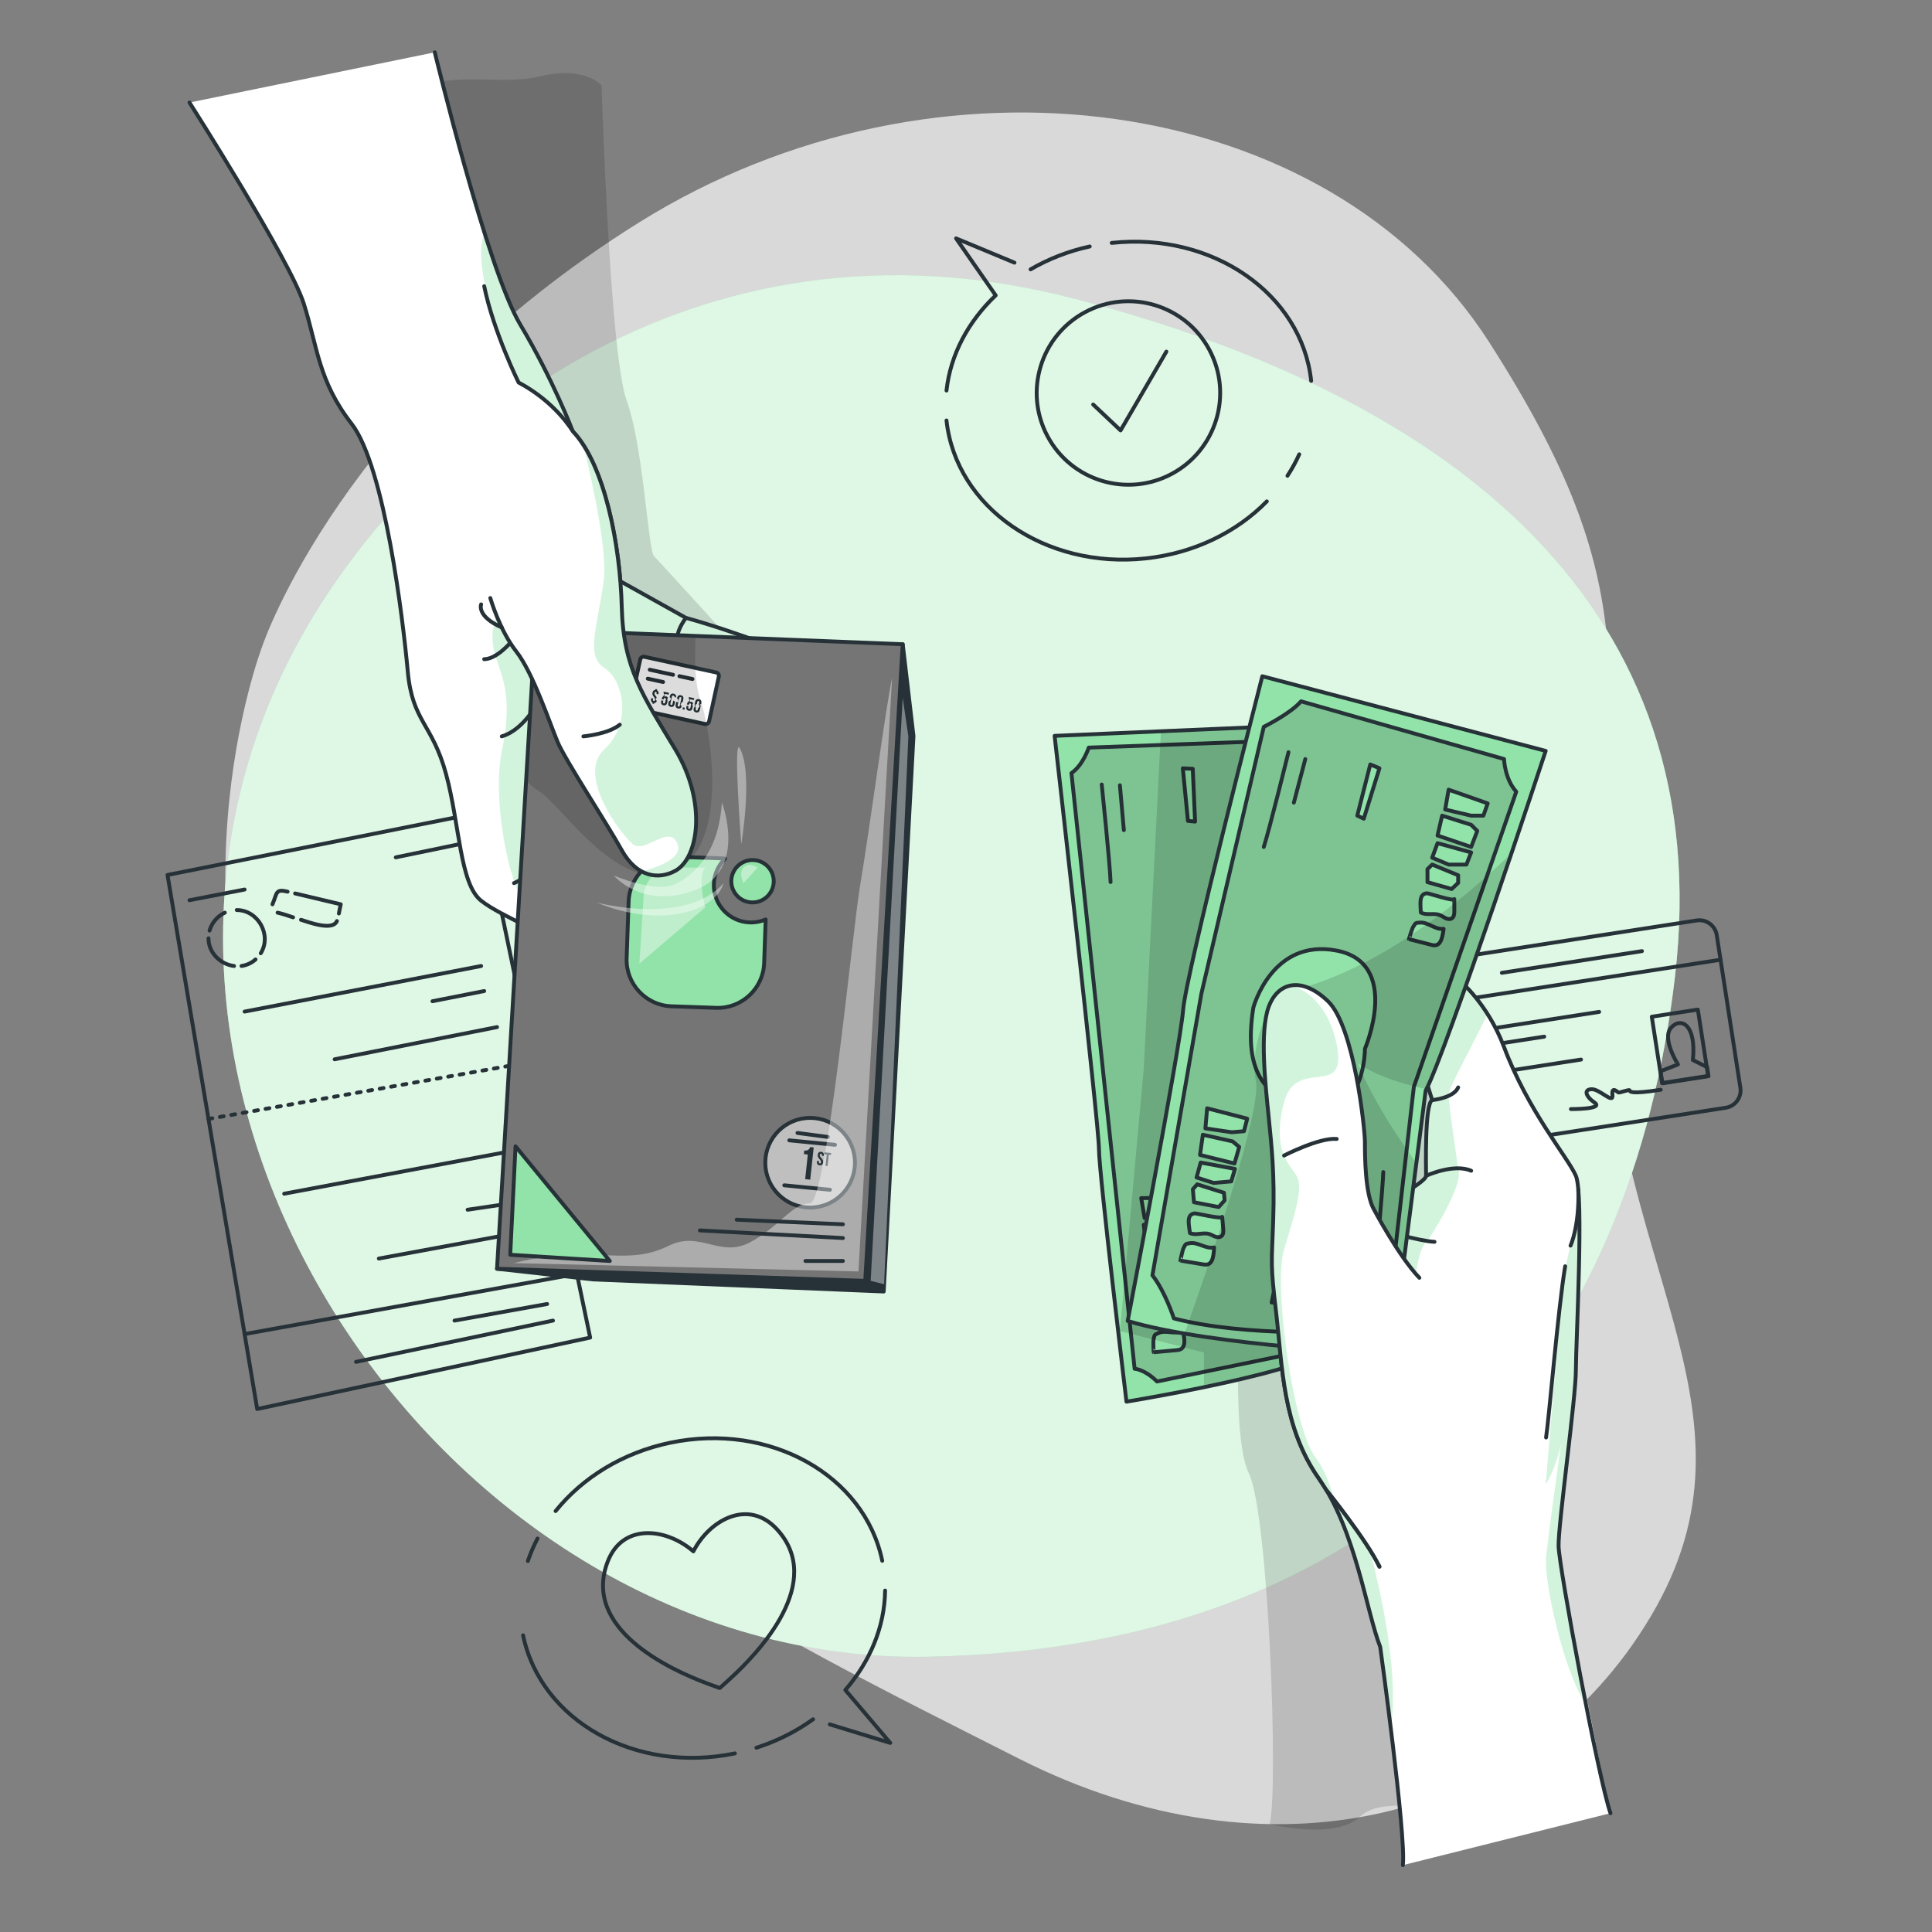 <?xml version="1.0" encoding="utf-8"?>
<!-- Generator: Adobe Illustrator 27.5.0, SVG Export Plug-In . SVG Version: 6.00 Build 0)  -->
<svg version="1.1" xmlns="http://www.w3.org/2000/svg" xmlns:xlink="http://www.w3.org/1999/xlink" x="0px" y="0px"
	 viewBox="0 0 500 500" style="enable-background:new 0 0 500 500;" xml:space="preserve">
<rect x="0" y="0" width="500" height="500" fill="#808080" stroke="none"/>
<g id="Background_Simple">
	<g>
		<path style="opacity:0.7;fill:#FFFFFF;" d="M67.931,167.086c0,0-27.877,71.988,11.297,144.503
			c39.174,72.516,119.879,110.802,184.469,143.548c64.59,32.746,131.661,16.799,163.534-36.838
			c31.873-53.637-11.845-91.928-11.897-168.418c-0.051-76.49,11.447-96.742-29.963-161.364
			c-41.41-64.623-143.059-78.925-219.9-30.996C88.631,105.45,67.931,167.086,67.931,167.086z"/>
	</g>
	<g>
		<path style="fill:#92E3A9;" d="M77.066,166.455c28.824-53.065,101.321-115.003,200.786-89.203
			c99.464,25.8,166.663,80.38,155.651,175.343c-11.011,94.963-68.874,173.858-193.518,176.168
			C115.34,431.074,13.868,282.803,77.066,166.455z"/>
		<path style="opacity:0.7;fill:#FFFFFF;" d="M77.066,166.455c28.824-53.065,101.321-115.003,200.786-89.203
			c99.464,25.8,166.663,80.38,155.651,175.343c-11.011,94.963-68.874,173.858-193.518,176.168
			C115.34,431.074,13.868,282.803,77.066,166.455z"/>
	</g>
</g>
<g id="Documents">
	<g>
		<path style="fill:none;stroke:#263238;stroke-linecap:round;stroke-linejoin:round;stroke-miterlimit:10;" d="M446.61,286.688
			l-64.858,10.042c-2.479,0.384-4.8-1.315-5.184-3.794l-6.116-39.501c-0.384-2.479,1.315-4.8,3.794-5.184l64.858-10.041
			c2.479-0.384,4.8,1.315,5.184,3.794l6.116,39.501C450.788,283.984,449.089,286.305,446.61,286.688z"/>
		
			<line style="fill:none;stroke:#263238;stroke-linecap:round;stroke-linejoin:round;stroke-miterlimit:10;" x1="371.44" y1="259.814" x2="445.276" y2="248.382"/>
		
			<rect x="428.836" y="262.159" transform="matrix(0.988 -0.153 0.153 0.988 -36.32 69.724)" style="fill:none;stroke:#263238;stroke-linecap:round;stroke-linejoin:round;stroke-miterlimit:10;" width="12.066" height="17.38"/>
		<path style="fill:none;stroke:#263238;stroke-linecap:round;stroke-linejoin:round;stroke-miterlimit:10;" d="M432.422,266.035
			c2.518-2.968,6.653-0.983,5.689,8.302l3.686,1.831l0.363,2.346l-11.924,1.846l-0.484-3.128l4.497-1.756
			C434.249,275.476,430.052,268.828,432.422,266.035z"/>
		<path style="fill:none;stroke:#263238;stroke-linecap:round;stroke-linejoin:round;stroke-miterlimit:10;" d="M406.549,287.029
			c0,0,8.617,0.067,6.149-1.653c-2.468-1.72-2.838-3.461-0.74-3.487c2.098-0.026,5.617,3.959,5.342,1.536
			c-0.275-2.422,1.238-0.855,1.528-0.7c0.29,0.155,2.783-0.831,2.904-0.55c0.122,0.281-0.05,1.109,8.062-0.147"/>
		
			<line style="fill:none;stroke:#263238;stroke-linecap:round;stroke-linejoin:round;stroke-miterlimit:10;" x1="377.701" y1="267.476" x2="413.864" y2="261.877"/>
		
			<line style="fill:none;stroke:#263238;stroke-linecap:round;stroke-linejoin:round;stroke-miterlimit:10;" x1="378.337" y1="271.581" x2="399.644" y2="268.282"/>
		
			<line style="fill:none;stroke:#263238;stroke-linecap:round;stroke-linejoin:round;stroke-miterlimit:10;" x1="379.457" y1="278.814" x2="409.169" y2="274.214"/>
		
			<line style="fill:none;stroke:#263238;stroke-linecap:round;stroke-linejoin:round;stroke-miterlimit:10;" x1="388.68" y1="251.765" x2="424.94" y2="246.151"/>
	</g>
	<g>
		<polygon style="fill:none;stroke:#263238;stroke-linecap:round;stroke-linejoin:round;stroke-miterlimit:10;" points="
			43.352,226.439 124.422,210.249 152.733,346.168 66.56,364.655 		"/>
		
			<line style="fill:none;stroke:#263238;stroke-linecap:round;stroke-linejoin:round;stroke-miterlimit:10;" x1="63.303" y1="345.257" x2="149.301" y2="329.692"/>
		
			<line style="fill:none;stroke:#263238;stroke-linecap:round;stroke-linejoin:round;stroke-miterlimit:10;" x1="139.109" y1="318.132" x2="98.042" y2="325.714"/>
		
			<line style="fill:none;stroke:#263238;stroke-linecap:round;stroke-linejoin:round;stroke-miterlimit:10;" x1="133.022" y1="311.308" x2="121.022" y2="313.077"/>
		
			<line style="fill:none;stroke:#263238;stroke-linecap:round;stroke-linejoin:round;stroke-miterlimit:10;" x1="134.85" y1="297.433" x2="73.549" y2="308.93"/>
		
			<line style="fill:none;stroke:#263238;stroke-linecap:round;stroke-linejoin:round;stroke-miterlimit:10;stroke-dasharray:1,2;" x1="53.955" y1="289.585" x2="137.86" y2="274.766"/>
		
			<line style="fill:none;stroke:#263238;stroke-linecap:round;stroke-linejoin:round;stroke-miterlimit:10;" x1="143.11" y1="341.769" x2="92.143" y2="352.451"/>
		
			<line style="fill:none;stroke:#263238;stroke-linecap:round;stroke-linejoin:round;stroke-miterlimit:10;" x1="141.593" y1="337.474" x2="117.626" y2="341.769"/>
		
			<line style="fill:none;stroke:#263238;stroke-linecap:round;stroke-linejoin:round;stroke-miterlimit:10;" x1="128.63" y1="265.813" x2="86.604" y2="274.143"/>
		
			<line style="fill:none;stroke:#263238;stroke-linecap:round;stroke-linejoin:round;stroke-miterlimit:10;" x1="125.31" y1="256.482" x2="111.923" y2="259.115"/>
		
			<line style="fill:none;stroke:#263238;stroke-linecap:round;stroke-linejoin:round;stroke-miterlimit:10;" x1="124.517" y1="250" x2="63.303" y2="261.798"/>
		
			<line style="fill:none;stroke:#263238;stroke-linecap:round;stroke-linejoin:round;stroke-miterlimit:10;" x1="118.956" y1="218.462" x2="102.429" y2="221.882"/>
		
			<line style="fill:none;stroke:#263238;stroke-linecap:round;stroke-linejoin:round;stroke-miterlimit:10;" x1="63.303" y1="230.209" x2="49.04" y2="232.978"/>
		<g>
			<path style="fill:none;stroke:#263238;stroke-linecap:round;stroke-linejoin:round;stroke-miterlimit:10;" d="M54.23,240.841
				c0.583-2.036,2.04-3.742,3.955-4.643"/>
			<path style="fill:none;stroke:#263238;stroke-linecap:round;stroke-linejoin:round;stroke-miterlimit:10;" d="M60.568,250
				c-3.594-0.465-6.613-3.454-6.613-7.165"/>
			<path style="fill:none;stroke:#263238;stroke-linecap:round;stroke-linejoin:round;stroke-miterlimit:10;" d="M66.133,248.304
				c-1.018,0.904-2.281,1.493-3.63,1.686"/>
			<path style="fill:none;stroke:#263238;stroke-linecap:round;stroke-linejoin:round;stroke-miterlimit:10;" d="M61.273,235.517
				c5.518,0.023,9.139,6.464,6.216,11.181"/>
		</g>
		<g>
			<path style="fill:none;stroke:#263238;stroke-linecap:round;stroke-linejoin:round;stroke-miterlimit:10;" d="M75.85,237.404
				c-1.328-0.427-2.651-0.908-4.015-1.206"/>
			<path style="fill:none;stroke:#263238;stroke-linecap:round;stroke-linejoin:round;stroke-miterlimit:10;" d="M87.194,238.365
				c-1.133,2.687-7.454,0.234-9.298-0.323"/>
			<path style="fill:none;stroke:#263238;stroke-linecap:round;stroke-linejoin:round;stroke-miterlimit:10;" d="M76.371,231.224
				c3.939,0.936,7.877,1.872,11.816,2.809c-0.186,0.787-0.336,1.583-0.486,2.378"/>
			<path style="fill:none;stroke:#263238;stroke-linecap:round;stroke-linejoin:round;stroke-miterlimit:10;" d="M70.517,234.033
				c1.26-3.045,0.767-4.018,3.908-3.271"/>
		</g>
	</g>
</g>
<g id="Bubble_2">
	<g>
		<path style="fill:none;stroke:#263238;stroke-linecap:round;stroke-linejoin:round;stroke-miterlimit:10;" d="M214.748,446.267
			l15.647,4.798l-11.628-13.695c6.402-7.367,10.184-16.378,10.3-25.735"/>
		<path style="fill:none;stroke:#263238;stroke-linecap:round;stroke-linejoin:round;stroke-miterlimit:10;" d="M195.76,452.311
			c5.415-1.737,10.347-4.263,14.673-7.366"/>
		<path style="fill:none;stroke:#263238;stroke-linecap:round;stroke-linejoin:round;stroke-miterlimit:10;" d="M135.37,423.215
			c4.607,22.205,29.15,35.888,54.818,30.563"/>
		<path style="fill:none;stroke:#263238;stroke-linecap:round;stroke-linejoin:round;stroke-miterlimit:10;" d="M139.109,398.173
			c-0.988,1.884-1.825,3.828-2.498,5.817"/>
		<path style="fill:none;stroke:#263238;stroke-linecap:round;stroke-linejoin:round;stroke-miterlimit:10;" d="M228.323,403.929
			c-4.607-22.205-29.15-35.888-54.818-30.563c-12.405,2.574-22.803,9.116-29.716,17.697"/>
		<path style="fill:none;stroke:#263238;stroke-linecap:round;stroke-linejoin:round;stroke-miterlimit:10;" d="M201.09,395.79
			c-7.389-8.053-17.461-2.469-21.647,5.701c-6.924-6.028-18.35-7.467-22.214,2.756c-6.516,17.235,15.785,27.738,26.097,31.546
			c1.17,0.44,2.137,0.802,2.939,1.078c0.641-0.555,1.406-1.25,2.327-2.094C196.749,427.409,213.547,409.367,201.09,395.79z"/>
	</g>
</g>
<g id="Bubble_1">
	<g>
		<path style="fill:none;stroke:#263238;stroke-linecap:round;stroke-linejoin:round;stroke-miterlimit:10;" d="M262.542,67.976
			l-15.112-6.282l10.254,14.752c-7.082,6.716-11.714,15.32-12.731,24.624"/>
		<path style="fill:none;stroke:#263238;stroke-linecap:round;stroke-linejoin:round;stroke-miterlimit:10;" d="M282.024,63.789
			c-5.557,1.207-10.71,3.247-15.314,5.919"/>
		<path style="fill:none;stroke:#263238;stroke-linecap:round;stroke-linejoin:round;stroke-miterlimit:10;" d="M339.331,98.567
			c-2.447-22.545-25.558-38.529-51.62-35.701"/>
		<path style="fill:none;stroke:#263238;stroke-linecap:round;stroke-linejoin:round;stroke-miterlimit:10;" d="M333.197,123.132
			c1.165-1.78,2.185-3.634,3.047-5.55"/>
		<path style="fill:none;stroke:#263238;stroke-linecap:round;stroke-linejoin:round;stroke-miterlimit:10;" d="M244.952,108.81
			c2.447,22.545,25.558,38.529,51.62,35.701c12.595-1.367,23.575-6.878,31.282-14.752"/>
		
			<ellipse transform="matrix(0.882 -0.472 0.472 0.882 -13.448 149.791)" style="fill:none;stroke:#263238;stroke-linecap:round;stroke-linejoin:round;stroke-miterlimit:10;" cx="291.926" cy="101.707" rx="23.732" ry="23.732"/>
		<polyline style="fill:none;stroke:#263238;stroke-linecap:round;stroke-linejoin:round;stroke-miterlimit:10;" points="
			282.912,104.69 290.006,111.391 301.854,91.005 		"/>
	</g>
</g>
<g id="Hand_2">
	<g>
		<path style="opacity:0.2;fill-opacity:0.7;" d="M321.593,327.714c0,0-3.56,43.078,1.582,53.522
			c5.143,10.445,7.732,81.853,5.422,90.834c0,0,16.584,4.182,23.146-1.757c6.562-5.939,16.651-0.226,33.267-6.039
			c16.615-5.813,4.627-134.079,4.627-134.079l0.514-46.665l-27.415-24.415L321.593,327.714z"/>
		<g>
			<defs>
				<path id="XMLID_455_" d="M343.69,348.43c-0.15,0.38-0.31,0.66-0.49,0.83c-3.54,3.35-18.65,7.07-31.63,9.75
					c-10.75,2.23-20.04,3.74-20.04,3.74s-7.12-59.17-7.12-65.39c0-6.23-11.48-106.92-11.48-106.92l27.52-1.19l36.57-1.58
					c0,0,0.22,2.69,0.59,7.39C339.95,225.04,348.28,336.62,343.69,348.43z"/>
			</defs>
			<use xlink:href="#XMLID_455_"  style="overflow:visible;fill:#92E3A9;"/>
			<clipPath id="XMLID_00000050647151802594650590000016333415338222871945_">
				<use xlink:href="#XMLID_455_"  style="overflow:visible;"/>
			</clipPath>
			<path style="opacity:0.2;clip-path:url(#XMLID_00000050647151802594650590000016333415338222871945_);fill-opacity:0.7;" d="
				M343.69,348.43l-32.12,6.61l-12.13,2.49c-3.29-3.23-5.8-3.29-5.8-3.29l-0.96-9.05l-1.57-14.81l-13.82-130.3
				c3.02-2.07,4.48-6.6,4.48-6.6l18.5-0.67l32.05-1.17l5.29,3.42C339.95,225.04,348.28,336.62,343.69,348.43z"/>
			
				<path style="clip-path:url(#XMLID_00000050647151802594650590000016333415338222871945_);fill:none;stroke:#263238;stroke-linecap:round;stroke-linejoin:round;stroke-miterlimit:10;" d="
				M343.69,348.43l-32.12,6.61l-12.13,2.49c-3.29-3.23-5.8-3.29-5.8-3.29l-0.96-9.05l-1.57-14.81l-13.82-130.3
				c3.02-2.07,4.48-6.6,4.48-6.6l18.5-0.67l32.05-1.17l5.29,3.42C339.95,225.04,348.28,336.62,343.69,348.43z"/>
			<g style="clip-path:url(#XMLID_00000050647151802594650590000016333415338222871945_);">
				<polygon style="fill:#92E3A9;stroke:#263238;stroke-linecap:round;stroke-linejoin:round;stroke-miterlimit:10;" points="
					295.344,310.068 306.062,310.051 306.072,313.405 303.089,314.461 296.221,315.213 				"/>
				<polygon style="fill:#92E3A9;stroke:#263238;stroke-linecap:round;stroke-linejoin:round;stroke-miterlimit:10;" points="
					296.003,316.969 303.881,316.698 305.901,317.662 305.795,322.106 296.6,322.213 				"/>
				<polygon style="fill:#92E3A9;stroke:#263238;stroke-linecap:round;stroke-linejoin:round;stroke-miterlimit:10;" points="
					297.26,324.078 306.265,323.434 306.158,326.804 301.812,328.342 297.209,328.082 				"/>
				<polygon style="fill:#92E3A9;stroke:#263238;stroke-linecap:round;stroke-linejoin:round;stroke-miterlimit:10;" points="
					297.803,329.761 305.067,330.127 305.727,331.992 304.67,334.044 298.172,334.456 297.05,331.286 				"/>
				<path style="fill:#92E3A9;stroke:#263238;stroke-linecap:round;stroke-linejoin:round;stroke-miterlimit:10;" d="
					M306.181,336.267c0.345,0.969,0.69,1.938,1.035,2.908c0.23,0.647,0.446,1.417,0.047,1.975c-0.328,0.459-0.962,0.586-1.524,0.536
					c-0.562-0.051-1.106-0.24-1.67-0.265c-1.686-0.075-3.244,1.316-4.905,1.016c-0.649-1.795-2.284-4.433-0.069-5.247
					C299.434,337.066,306.416,336.93,306.181,336.267z"/>
				<path style="fill:#92E3A9;stroke:#263238;stroke-linecap:round;stroke-linejoin:round;stroke-miterlimit:10;" d="
					M306.148,344.462c0.163,0.69,0.277,1.392,0.342,2.099c0.084,0.912,0.011,1.988-0.744,2.507
					c-0.399,0.274-0.905,0.326-1.386,0.369c-1.927,0.173-3.853,0.346-5.78,0.52c-0.052,0.005-0.133-2.972-0.054-3.276
					c0.34-1.297,0.099-1.191,1.33-1.717C301.807,344.13,304.147,345.452,306.148,344.462z"/>
			</g>
			
				<path style="clip-path:url(#XMLID_00000050647151802594650590000016333415338222871945_);fill:none;stroke:#263238;stroke-linecap:round;stroke-linejoin:round;stroke-miterlimit:10;" d="
				M285.13,203.027c0,0,2.183,21.076,2.282,25.245"/>
			
				<line style="clip-path:url(#XMLID_00000050647151802594650590000016333415338222871945_);fill:none;stroke:#263238;stroke-linecap:round;stroke-linejoin:round;stroke-miterlimit:10;" x1="289.828" y1="203.229" x2="290.852" y2="214.843"/>
			
				<polygon style="clip-path:url(#XMLID_00000050647151802594650590000016333415338222871945_);fill:#92E3A9;stroke:#263238;stroke-linecap:round;stroke-linejoin:round;stroke-miterlimit:10;" points="
				306.117,198.842 307.438,212.451 309.288,212.626 308.685,198.969 			"/>
			<path style="opacity:0.2;clip-path:url(#XMLID_00000050647151802594650590000016333415338222871945_);fill-opacity:0.7;" d="
				M343.69,348.43c-0.15,0.38-0.31,0.66-0.49,0.83c-3.54,3.35-18.65,7.07-31.63,9.75v-8.98l-18.89-4.84l-2.85-0.73l1.28-14.08
				l4.89-53.82l4.27-83.75l0.18-3.56l36.57-1.58c0,0,0.22,2.69,0.59,7.39C339.95,225.04,348.28,336.62,343.69,348.43z"/>
			
				<use xlink:href="#XMLID_455_"  style="overflow:visible;fill:none;stroke:#263238;stroke-linecap:round;stroke-linejoin:round;stroke-miterlimit:10;"/>
		</g>
		<g>
			<path style="fill:#FFFFFF;" d="M363.06,482.7c0.23-2.11-3.09-32.379-3.15-35.669c-0.16-9.02-2.71-20.811-2.71-20.811
				c-3.56-9.1-6.33-30.07-15.83-43.52c-9.49-13.45-9.49-29.27-11.07-42.72c-1.59-13.45-1.19-12.27-0.79-24.19
				c0.39-11.93-0.4-18.93-1.19-26.84c-0.79-7.92-2.37-21.85,0-28.34c2.37-6.48,8.57-7.98,15.36-1.5c6.79,6.49,9.56,33.15,9.56,36.44
				c0,3.29,0,13.57,2.38,17.53c0,0,13.45-6.88,13.45-8.78c0-1.9-0.4-18.69,1.58-19.59l-7.91-25.6l15.03-5.33c0,0,3.62,2.97,7.24,8.7
				c1.49,2.36,2.99,5.2,4.23,8.49c6.33,16.79,16.5,28.5,18.6,33.33c2.1,4.82,0,43.19,0,50.32c0,7.12-4.6,40.03-4.48,45.53
				c0.09,3.97,2.79,18.88,5.48,30.29c1.04,4.4,7.07,36.28,7.95,38.81L363.06,482.7z"/>
			<path style="opacity:0.4;fill:#92E3A9;" d="M374.9,283.07c-0.1,2.15,2.47,19.29,2.47,19.29
				c1.784,4.266-7.941,18.826-7.941,18.826c-2.099,1.187-3.013,8.506-3.013,8.506c-6.58-1.46-21.646-16.612-21.646-16.612
				s-1.81,6.21-3.79,21.58c-1.98,15.36,10.68,51.88,16.08,77.09s2.85,35.281,2.85,35.281c-0.16-9.02-2.71-20.811-2.71-20.811
				c-3.56-9.1-6.33-30.07-15.83-43.52c-9.49-13.45-9.49-29.27-11.07-42.72c-1.59-13.45-1.19-12.27-0.79-24.19
				c0.39-11.93-0.4-18.93-1.19-26.84c-0.79-7.92-2.37-21.85,0-28.34c2.37-6.48,8.57-7.98,15.36-1.5c6.79,6.49,9.56,33.15,9.56,36.44
				c0,3.29,0,13.57,2.38,17.53c0,0,13.45-6.88,13.45-8.78c0-1.9-0.4-18.69,1.58-19.59l-7.91-25.6l15.03-5.33c0,0,3.62,2.97,7.24,8.7
				C380.13,272.23,374.96,281.73,374.9,283.07z"/>
			<path style="opacity:0.4;fill:#92E3A9;" d="M400.12,402.85c0.66-5.99,2.63-20.26,3.88-29.16c-1.53,6.95-3.98,10.47-3.98,10.47
				s4.26-51.03,4.68-54.11c0.42-3.09,4.72-17.09,3.14-25.75c2.1,4.82,0,43.19,0,50.32c0,7.12-4.6,40.03-4.48,45.53
				c0.09,3.97,4.378,29.485,7.068,40.895C404.628,432.645,399.46,408.88,400.12,402.85z"/>
			<path style="fill:none;stroke:#263238;stroke-linecap:round;stroke-linejoin:round;stroke-miterlimit:10;" d="M416.791,469.253
				c-3.165-9.099-13.308-63.604-13.431-69.102c-0.124-5.497,4.475-38.414,4.475-45.535c0-7.121,2.1-45.494,0-50.319
				c-2.1-4.824-12.264-16.538-18.593-33.33c-4.238-11.242-11.473-17.19-11.473-17.19l-15.033,5.339l7.912,25.59
				c-1.978,0.903-1.582,17.69-1.582,19.591c0,1.901-13.451,8.78-13.451,8.78c-2.374-3.956-2.374-14.242-2.374-17.529
				s-2.769-29.944-9.56-36.433c-6.791-6.49-12.989-4.983-15.363,1.5c-2.374,6.483-0.791,20.419,0,28.331
				c0.791,7.912,1.582,14.914,1.187,26.842c-0.396,11.927-0.791,10.741,0.791,24.191c1.582,13.451,1.582,29.275,11.077,42.725
				c9.495,13.451,12.264,34.418,15.824,43.516c0,0,6.727,48.571,5.864,56.484"/>
			<path style="fill:none;stroke:#263238;stroke-linecap:round;stroke-linejoin:round;stroke-miterlimit:10;" d="M355.615,313.077
				c0,0,2.374,11.077,7.714,16.615"/>
			<path style="fill:none;stroke:#263238;stroke-linecap:round;stroke-linejoin:round;stroke-miterlimit:10;" d="M357.058,318.132
				c0,0,10.03,3.055,14.184,3.252"/>
			<path style="fill:none;stroke:#263238;stroke-linecap:round;stroke-linejoin:round;stroke-miterlimit:10;" d="M369.066,304.297
				c0,0,7.121-3.286,11.67-1.307"/>
			<path style="fill:none;stroke:#263238;stroke-linecap:round;stroke-linejoin:round;stroke-miterlimit:10;" d="M370.648,284.705
				c0,0,5.538-0.507,6.725-3.277"/>
			<path style="fill:none;stroke:#263238;stroke-linecap:round;stroke-linejoin:round;stroke-miterlimit:10;" d="M343.204,385.524
				c0,0,10.631,13.201,13.796,19.926"/>
			<path style="fill:none;stroke:#263238;stroke-linecap:round;stroke-linejoin:round;stroke-miterlimit:10;" d="M405.066,327.714
				c-1.78,10.484-4.154,39.165-4.945,44.308"/>
			<path style="fill:none;stroke:#263238;stroke-linecap:round;stroke-linejoin:round;stroke-miterlimit:10;" d="M408.471,307.93
				c0.296,9.498-2.021,14.443-2.021,14.443"/>
		</g>
		<g>
			<defs>
				<path id="XMLID_454_" d="M326.685,175.013l73.337,19.323c0,0-25.794,78.209-31.064,87.918l-8.738,68.172
					c0,0-46.836-2.056-68.376-8.567c0,0,13.614-71.012,14.346-80.466C306.923,251.938,326.685,175.013,326.685,175.013z"/>
			</defs>
			<use xlink:href="#XMLID_454_"  style="overflow:visible;fill:#92E3A9;"/>
			<clipPath id="XMLID_00000031919917263553112650000005638591916979860886_">
				<use xlink:href="#XMLID_454_"  style="overflow:visible;"/>
			</clipPath>
			<path style="opacity:0.2;clip-path:url(#XMLID_00000031919917263553112650000005638591916979860886_);fill-opacity:0.7;" d="
				M310.912,257.19l16.156-69.089c0,0,6.954-3.454,9.642-6.596l52.532,14.934c0,0,0.161,5.151,3.165,8.455l-26.505,76.386
				l-6.429,56.308c0,0-8.554,0.687-9.371,7.017c0,0-27.717,1.496-46.311-3.406c0,0-2.191-6.833-5.539-11.151L310.912,257.19z"/>
			
				<path style="clip-path:url(#XMLID_00000031919917263553112650000005638591916979860886_);fill:none;stroke:#263238;stroke-linecap:round;stroke-linejoin:round;stroke-miterlimit:10;" d="
				M310.912,257.19l16.156-69.089c0,0,6.954-3.454,9.642-6.596l52.532,14.934c0,0,0.161,5.151,3.165,8.455l-26.505,76.386
				l-6.429,56.308c0,0-8.554,0.687-9.371,7.017c0,0-27.717,1.496-46.311-3.406c0,0-2.191-6.833-5.539-11.151L310.912,257.19z"/>
			
				<path style="clip-path:url(#XMLID_00000031919917263553112650000005638591916979860886_);fill:#92E3A9;stroke:#263238;stroke-linecap:round;stroke-linejoin:round;stroke-miterlimit:10;" d="
				M324.363,260.776c0,0,4.767-18.013,21.57-14.763c16.804,3.25,7.309,25.404,7.309,25.404s0.103,17.899-13.533,15.429
				C327.895,284.705,321.593,278.223,324.363,260.776z"/>
			
				<path style="clip-path:url(#XMLID_00000031919917263553112650000005638591916979860886_);fill:none;stroke:#263238;stroke-linecap:round;stroke-linejoin:round;stroke-miterlimit:10;" d="
				M333.461,194.67c0,0-5.079,20.572-6.396,24.527"/>
			
				<line style="clip-path:url(#XMLID_00000031919917263553112650000005638591916979860886_);fill:none;stroke:#263238;stroke-linecap:round;stroke-linejoin:round;stroke-miterlimit:10;" x1="337.813" y1="196.451" x2="334.846" y2="207.725"/>
			<g style="clip-path:url(#XMLID_00000031919917263553112650000005638591916979860886_);">
				<polygon style="fill:#92E3A9;stroke:#263238;stroke-linecap:round;stroke-linejoin:round;stroke-miterlimit:10;" points="
					374.901,204.363 385.01,207.923 383.901,211.088 380.736,211.088 374.011,209.505 				"/>
				<polygon style="fill:#92E3A9;stroke:#263238;stroke-linecap:round;stroke-linejoin:round;stroke-miterlimit:10;" points="
					373.22,211.088 380.736,213.462 382.319,215.044 380.736,219.198 372.033,216.231 				"/>
				<polygon style="fill:#92E3A9;stroke:#263238;stroke-linecap:round;stroke-linejoin:round;stroke-miterlimit:10;" points="
					372.033,218.209 380.736,220.607 379.51,223.747 374.901,223.747 370.648,221.967 				"/>
				<polygon style="fill:#92E3A9;stroke:#263238;stroke-linecap:round;stroke-linejoin:round;stroke-miterlimit:10;" points="
					370.648,223.747 377.374,226.516 377.374,228.495 375.692,230.077 369.429,228.297 369.429,224.934 				"/>
				<path style="fill:#92E3A9;stroke:#263238;stroke-linecap:round;stroke-linejoin:round;stroke-miterlimit:10;" d="
					M376.375,232.677c0.002,1.029,0.004,2.058,0.006,3.086c0.001,0.687-0.052,1.484-0.615,1.878
					c-0.462,0.323-1.103,0.232-1.616-0.003c-0.513-0.235-0.963-0.595-1.486-0.807c-1.564-0.633-3.497,0.158-4.963-0.679
					c-0.013-1.909-0.674-4.941,1.686-4.969C369.748,231.178,376.375,233.38,376.375,232.677z"/>
				<path style="fill:#92E3A9;stroke:#263238;stroke-linecap:round;stroke-linejoin:round;stroke-miterlimit:10;" d="
					M373.609,240.39c-0.077,0.705-0.204,1.405-0.378,2.092c-0.225,0.888-0.653,1.878-1.538,2.115
					c-0.467,0.125-0.961,0.005-1.43-0.115c-1.874-0.479-3.748-0.959-5.622-1.439c-0.05-0.013,0.866-2.846,1.043-3.106
					c0.754-1.109,0.491-1.09,1.826-1.175C369.628,238.629,371.393,240.656,373.609,240.39z"/>
			</g>
			
				<polygon style="clip-path:url(#XMLID_00000031919917263553112650000005638591916979860886_);fill:#92E3A9;stroke:#263238;stroke-linecap:round;stroke-linejoin:round;stroke-miterlimit:10;" points="
				354.626,197.835 351.264,211.088 352.945,211.879 357,198.824 			"/>
			<g style="clip-path:url(#XMLID_00000031919917263553112650000005638591916979860886_);">
				<polygon style="fill:#92E3A9;stroke:#263238;stroke-linecap:round;stroke-linejoin:round;stroke-miterlimit:10;" points="
					312.401,286.825 322.778,289.507 321.944,292.755 318.791,293.026 311.955,292.025 				"/>
				<polygon style="fill:#92E3A9;stroke:#263238;stroke-linecap:round;stroke-linejoin:round;stroke-miterlimit:10;" points="
					311.302,293.67 318.994,295.391 320.706,296.832 319.485,301.107 310.56,298.895 				"/>
				<polygon style="fill:#92E3A9;stroke:#263238;stroke-linecap:round;stroke-linejoin:round;stroke-miterlimit:10;" points="
					310.729,300.866 319.606,302.51 318.653,305.744 314.061,306.139 309.671,304.729 				"/>
				<polygon style="fill:#92E3A9;stroke:#263238;stroke-linecap:round;stroke-linejoin:round;stroke-miterlimit:10;" points="
					309.824,306.503 316.761,308.686 316.93,310.657 315.391,312.377 308.998,311.14 308.71,307.79 				"/>
				<path style="fill:#92E3A9;stroke:#263238;stroke-linecap:round;stroke-linejoin:round;stroke-miterlimit:10;" d="
					M316.294,314.909c0.09,1.025,0.18,2.05,0.27,3.075c0.06,0.684,0.075,1.483-0.452,1.923c-0.433,0.362-1.079,0.325-1.61,0.135
					c-0.531-0.19-1.01-0.511-1.549-0.677c-1.613-0.497-3.471,0.457-5.002-0.252c-0.176-1.901-1.094-4.865,1.254-5.095
					C309.562,313.983,316.354,315.61,316.294,314.909z"/>
				<path style="fill:#92E3A9;stroke:#263238;stroke-linecap:round;stroke-linejoin:round;stroke-miterlimit:10;" d="
					M314.198,322.831c-0.017,0.709-0.083,1.417-0.197,2.117c-0.148,0.904-0.49,1.927-1.351,2.239
					c-0.455,0.165-0.957,0.088-1.435,0.008c-1.908-0.317-3.816-0.635-5.725-0.952c-0.051-0.008,0.619-2.909,0.773-3.184
					c0.656-1.17,0.396-1.128,1.719-1.327C310.081,321.417,312.012,323.286,314.198,322.831z"/>
			</g>
			
				<path style="clip-path:url(#XMLID_00000031919917263553112650000005638591916979860886_);fill:none;stroke:#263238;stroke-linecap:round;stroke-linejoin:round;stroke-miterlimit:10;" d="
				M355.615,332.539c0,0,2.374-26.579,2.374-29.213"/>
			
				<path style="clip-path:url(#XMLID_00000031919917263553112650000005638591916979860886_);fill:none;stroke:#263238;stroke-linecap:round;stroke-linejoin:round;stroke-miterlimit:10;" d="
				M350.868,331.352c0,0,0.989-13.806,1.187-16.2"/>
			
				<polygon style="clip-path:url(#XMLID_00000031919917263553112650000005638591916979860886_);fill:#92E3A9;stroke:#263238;stroke-linecap:round;stroke-linejoin:round;stroke-miterlimit:10;" points="
				332.317,321.385 329.11,337.088 332.317,337.088 334.648,321.385 			"/>
			<path style="opacity:0.2;clip-path:url(#XMLID_00000031919917263553112650000005638591916979860886_);fill-opacity:0.7;" d="
				M369.17,281.86c-6.94-1.45-13.13-3.58-17.71-6.65c0,0,3.32,9.54,15.09,25.8l-6.33,49.42c0,0-30.57-1.34-53.67-5.29
				c7.1-20,19.98-57.9,18.47-65.41c-2.07-10.31,5.24-22.48,5.24-22.48c23.11-4.16,45.52-21.63,60.9-36.4
				C383.33,244.03,372.64,275.02,369.17,281.86z"/>
			
				<use xlink:href="#XMLID_454_"  style="overflow:visible;fill:none;stroke:#263238;stroke-linecap:round;stroke-linejoin:round;stroke-miterlimit:10;"/>
		</g>
		<g>
			<g>
				<path style="fill:#FFFFFF;" d="M367.33,330.69L357,405.45c-2.3-4.89-8.57-13.23-11.81-17.4c-1.2-1.56-1.99-2.53-1.99-2.53
					l-1.83-2.82c-9.49-13.45-9.49-29.27-11.07-42.72c-1.59-13.45-1.19-12.27-0.79-24.19c0.39-11.93-0.4-18.93-1.19-26.84
					c-0.79-7.92-2.37-21.85,0-28.34c1.16-3.18,3.25-5.16,5.87-5.58c2.72-0.45,6.03,0.78,9.49,4.08c6.79,6.49,9.56,33.15,9.56,36.44
					c0,3.29,0,13.57,2.38,17.53C355.62,313.08,361.99,325.15,367.33,330.69z"/>
			</g>
			<path style="opacity:0.4;fill:#92E3A9;" d="M340.58,377.37c2.16,2.76,3.63,6.74,4.61,10.68c-1.2-1.56-1.99-2.53-1.99-2.53
				l-1.83-2.82c-9.49-13.45-9.49-29.27-11.07-42.72c-1.59-13.45-1.19-12.27-0.79-24.19c0.39-11.93-0.4-18.93-1.19-26.84
				c-0.79-7.92-2.37-21.85,0-28.34c1.16-3.18,3.25-5.16,5.87-5.58c5.04,1.42,9.98,6.51,11.74,15.22
				c2.96,14.62-10.53,2.81-13.66,15.2c-3.12,12.38,1.42,15.73,3.29,18.85c1.86,3.12-0.52,9.99-3.29,19.24
				C329.51,332.8,334.65,369.78,340.58,377.37z"/>
			<g>
				<path style="fill:none;stroke:#263238;stroke-linecap:round;stroke-linejoin:round;stroke-miterlimit:10;" d="M367.33,330.692
					c-5.341-5.538-11.714-17.615-11.714-17.615c-2.374-3.956-2.374-14.242-2.374-17.529s-2.769-29.944-9.56-36.433
					c-6.791-6.49-12.989-4.983-15.363,1.5c-2.374,6.483-0.791,20.419,0,28.331c0.791,7.912,1.582,14.914,1.187,26.842
					c-0.396,11.927-0.791,10.741,0.791,24.191c1.582,13.451,1.582,29.275,11.077,42.725l1.83,2.821c0,0,10.631,13.201,13.796,19.926
					"/>
			</g>
			<path style="fill:none;stroke:#263238;stroke-linecap:round;stroke-linejoin:round;stroke-miterlimit:10;" d="M332.317,299.052
				c0,0,9.076-4.689,13.615-4.293"/>
		</g>
	</g>
</g>
<g id="Hand_1">
	<g>
		<path style="opacity:0.2;fill-opacity:0.7;" d="M193.813,170.809c0,0-22.945-25.26-24.528-26.842
			c-1.582-1.582-2.769-28.483-7.121-40.352c-4.352-11.868-6.477-81.495-6.477-81.495s-4.143-5.143-15.844-2.374
			c-11.701,2.769-23.174-2.374-36.228,5.143c-13.055,7.517,12.264,115.121,12.264,115.121l25.687,81.871L193.813,170.809z"/>
		<g>
			<path style="fill:#FFFFFF;" d="M209.57,170.99c0,0-10.28,65.67-20.97,74.37c-6.19,5.05-15.84,7.3-24.4,6.99
				c-6.2-0.22-11.84-1.78-15.16-4.61c-7.91-6.73-18.99-10.29-24.52-14.64c-5.54-4.35-5.54-19.78-9.1-32.84
				c-3.56-13.05-8.71-13.45-9.89-26.5c-1.19-13.06-5.94-53.01-14.54-64.09s-8.8-19.78-12.36-31.06
				c-3.56-11.28-29.59-52.07-29.59-52.07l63.48-13c0,0,6.24,25.83,12.92,46.9c3.17,10,6.44,18.94,9.18,23.52
				c8.52,14.24,13.63,27.69,13.63,27.69c7.18,7.52,11.11,24.18,12.3,38.77v0.01l16.98,9.48
				C190.58,163.47,209.57,170.99,209.57,170.99z"/>
			<path style="opacity:0.4;fill:#92E3A9;" d="M209.57,170.99c0,0-10.28,65.67-20.97,74.37c-6.19,5.05-15.84,7.3-24.4,6.99
				c-20.3-5.02-25.76-16.32-28.51-19.06c-3.66-3.65-8.47-25.89-5.83-38.83c2.63-12.94,0.738-17.731-1.44-24.05
				c-4.827-14.001,9.904-21.538,11.424-26.839c1.52-5.29,0.975-34.942-5.635-44.582c-3.52-5.13-12.593-31.571-8.769-38.549
				c3.17,10,6.44,18.94,9.18,23.52c8.52,14.24,13.63,27.69,13.63,27.69c7.18,7.52,11.11,24.18,12.3,38.77v0.01l16.98,9.48
				C190.58,163.47,209.57,170.99,209.57,170.99z"/>
			<path style="fill:none;stroke:#263238;stroke-linecap:round;stroke-linejoin:round;stroke-miterlimit:10;" d="M132.048,166.383
				c0,0-3.575,4.211-6.74,4.211"/>
			<path style="fill:none;stroke:#263238;stroke-linecap:round;stroke-linejoin:round;stroke-miterlimit:10;" d="M139.844,180.608
				c0,0-3.855,8.183-9.987,9.964"/>
			<path style="fill:none;stroke:#263238;stroke-linecap:round;stroke-linejoin:round;stroke-miterlimit:10;" d="M133.022,228.549
				c0,0,8.703-3.758,10.088-10.088"/>
			<path style="fill:none;stroke:#263238;stroke-linecap:round;stroke-linejoin:round;stroke-miterlimit:10;" d="M177.527,159.912
				c0,0-2.176,2.769-2.176,4.945"/>
			<path style="fill:none;stroke:#263238;stroke-linecap:round;stroke-linejoin:round;stroke-miterlimit:10;" d="M112.52,13.54
				c0,0,13.58,56.17,22.1,70.42c8.52,14.24,13.63,27.69,13.63,27.69c7.18,7.52,11.11,24.19,12.3,38.78v-0.01v0.01l16.98,9.48
				c13.05,3.56,32.04,11.08,32.04,11.08s-10.28,65.67-20.97,74.37c-10.68,8.71-31.64,9.1-39.56,2.38
				c-7.91-6.73-18.99-10.29-24.52-14.64c-5.54-4.35-5.54-19.78-9.1-32.84c-3.56-13.05-8.71-13.45-9.89-26.5
				c-1.19-13.06-5.94-53.01-14.54-64.09s-8.8-19.78-12.36-31.06c-3.56-11.28-29.59-52.07-29.59-52.07"/>
		</g>
		<g>
			<polygon style="fill:#263238;stroke:#263238;stroke-linecap:round;stroke-linejoin:round;stroke-miterlimit:10;" points="
				233.624,166.735 128.63,328.35 153.414,331.112 228.703,334.239 236.407,190.492 			"/>
			<g>
				<defs>
					<polygon id="XMLID_456_" points="233.62,166.73 223.92,331.48 128.63,328.35 136.15,202.11 138.49,162.91 180.01,164.58 					
						"/>
				</defs>
				<use xlink:href="#XMLID_456_"  style="overflow:visible;fill:#757575;"/>
				<clipPath id="XMLID_00000183221711317776906780000005078220034775305631_">
					<use xlink:href="#XMLID_456_"  style="overflow:visible;"/>
				</clipPath>
				<g style="clip-path:url(#XMLID_00000183221711317776906780000005078220034775305631_);">
					<circle style="fill:#BFBFBF;stroke:#263238;stroke-miterlimit:10;" cx="209.659" cy="300.912" r="11.604"/>
					
						<line style="fill:none;stroke:#263238;stroke-linecap:round;stroke-linejoin:round;stroke-miterlimit:10;" x1="206.391" y1="293.209" x2="214.251" y2="294.242"/>
					
						<line style="fill:none;stroke:#263238;stroke-linecap:round;stroke-linejoin:round;stroke-miterlimit:10;" x1="204.278" y1="295.12" x2="216.094" y2="296.275"/>
					
						<line style="fill:none;stroke:#263238;stroke-linecap:round;stroke-linejoin:round;stroke-miterlimit:10;" x1="202.968" y1="306.756" x2="214.785" y2="307.91"/>
					<g>
						<path style="fill:#263238;" d="M208.145,297.753c1.014,0.108,1.292-0.357,1.555-0.896l0.882,0.095l-0.895,8.348l-1.311-0.141
							l0.683-6.368l-1.014-0.108L208.145,297.753z"/>
						<path style="fill:#263238;" d="M212.51,298.096c0.52,0.056,0.755,0.396,0.696,0.942l-0.011,0.106l-0.506-0.055l0.015-0.141
							c0.026-0.244-0.062-0.347-0.232-0.364c-0.17-0.019-0.277,0.063-0.304,0.307c-0.026,0.248,0.061,0.444,0.378,0.789
							c0.406,0.442,0.517,0.74,0.475,1.13c-0.058,0.546-0.365,0.828-0.89,0.772c-0.526-0.057-0.765-0.397-0.707-0.943l0.022-0.208
							l0.506,0.054l-0.026,0.243c-0.026,0.243,0.072,0.344,0.242,0.361c0.17,0.018,0.287-0.059,0.314-0.302
							c0.026-0.248-0.061-0.444-0.379-0.789c-0.406-0.442-0.517-0.74-0.475-1.13C211.688,298.322,211.989,298.04,212.51,298.096z"/>
						<path style="fill:#263238;" d="M213.45,298.236l1.656,0.177l-0.052,0.487l-0.56-0.06l-0.313,2.922l-0.536-0.058l0.313-2.922
							l-0.561-0.06L213.45,298.236z"/>
					</g>
				</g>
				<g style="clip-path:url(#XMLID_00000183221711317776906780000005078220034775305631_);">
					<path style="fill:#FFFFFF;stroke:#263238;stroke-linecap:round;stroke-linejoin:round;stroke-miterlimit:10;" d="
						M182.447,187.369l-18.6-4.057c-0.48-0.105-0.785-0.579-0.68-1.059l2.529-11.595c0.105-0.48,0.579-0.785,1.059-0.68l18.6,4.057
						c0.48,0.105,0.785,0.579,0.68,1.059l-2.529,11.596C183.401,187.169,182.927,187.474,182.447,187.369z"/>
					<g>
						<path style="fill:#263238;" d="M169.968,181.421c-0.01-0.019-0.031-0.039-0.065-0.07c-0.045-0.04-0.015-0.121-0.05-0.17
							c-0.014-0.019-0.036-0.03-0.055-0.045c-0.053-0.039-0.083-0.101-0.111-0.16c-0.008-0.018-0.017-0.037-0.014-0.056
							c0.006-0.037,0.047-0.054,0.078-0.075c0.045-0.029,0.078-0.077,0.089-0.13c0.004-0.019,0.006-0.041,0.021-0.053
							c0.016-0.013,0.042-0.01,0.057-0.025c0.01-0.01,0.012-0.027,0.014-0.041c0.017-0.19-0.12-0.33-0.237-0.474
							c-0.292-0.358-0.351-0.546-0.299-0.785c0.052-0.239,0.167-0.308,0.334-0.272c0.167,0.036,0.243,0.148,0.19,0.386l-0.03,0.138
							l0.496,0.108l0.023-0.105c0.099-0.453-0.029-0.781-0.385-0.939l0.054-0.248l-0.429-0.094l-0.054,0.248
							c-0.385,0.001-0.634,0.247-0.731,0.695c-0.083,0.382,0.006,0.681,0.362,1.113c0.293,0.354,0.351,0.546,0.299,0.785
							c-0.052,0.239-0.176,0.301-0.343,0.265c-0.167-0.036-0.253-0.145-0.201-0.384l0.057-0.262l-0.496-0.108l-0.05,0.229
							c-0.099,0.453,0.029,0.786,0.389,0.944l-0.053,0.243l0.429,0.094c0,0,0.053-0.243,0.053-0.243
							c-0.002,0.009,0.236-0.034,0.258-0.042c0.077-0.029,0.148-0.073,0.208-0.129c0.064-0.059,0.118-0.132,0.158-0.21
							C169.97,181.481,169.983,181.451,169.968,181.421z"/>
						<path style="fill:#263238;" d="M172.751,181.259c-0.007-0.077-0.025-0.155-0.058-0.234c-0.015-0.036-0.033-0.076-0.021-0.113
							c0.01-0.032,0.04-0.054,0.065-0.076c0.268-0.236-0.063-0.558-0.314-0.613c-0.21-0.046-0.377,0.008-0.516,0.142l0.217-0.787
							l0.916,0.2l0.104-0.477l-1.383-0.302c-0.016,0.059-0.064,0.153-0.057,0.212c0.008,0.071,0.083,0.094,0.085,0.167
							c0.001,0.037-0.017,0.073-0.015,0.111c0.004,0.061,0.058,0.103,0.106,0.141c0.048,0.037,0.098,0.087,0.092,0.147
							c-0.003,0.025-0.015,0.048-0.028,0.069c-0.049,0.086-0.106,0.176-0.197,0.215c-0.035,0.015-0.078,0.026-0.093,0.061
							c-0.008,0.018-0.006,0.038-0.008,0.057c-0.009,0.07-0.074,0.118-0.134,0.157c-0.199,0.131-0.209,0.356-0.269,0.58l0.496,0.108
							l0.022-0.1c0.052-0.239,0.177-0.306,0.344-0.27c0.167,0.036,0.252,0.15,0.2,0.389l-0.16,0.735
							c-0.052,0.239-0.176,0.301-0.343,0.265c-0.167-0.036-0.253-0.145-0.201-0.384l0.068-0.31l-0.496-0.108l-0.06,0.277
							c-0.117,0.534,0.084,0.898,0.599,1.01c0.515,0.112,0.849-0.135,0.965-0.669C172.721,181.654,172.77,181.458,172.751,181.259z"
							/>
						<path style="fill:#263238;" d="M179.279,182.659c-0.007-0.077-0.025-0.155-0.058-0.234c-0.015-0.036-0.033-0.076-0.021-0.113
							c0.01-0.033,0.04-0.054,0.065-0.077c0.268-0.236-0.063-0.559-0.314-0.613c-0.21-0.046-0.376,0.008-0.516,0.142l0.217-0.787
							l0.916,0.2l0.104-0.477l-1.383-0.302c-0.016,0.059-0.064,0.153-0.057,0.212c0.008,0.071,0.083,0.094,0.085,0.167
							c0.001,0.037-0.017,0.073-0.015,0.111c0.004,0.06,0.058,0.103,0.106,0.141c0.048,0.037,0.098,0.087,0.092,0.147
							c-0.003,0.025-0.015,0.048-0.028,0.069c-0.049,0.086-0.106,0.176-0.197,0.215c-0.035,0.015-0.078,0.026-0.093,0.061
							c-0.007,0.018-0.006,0.038-0.008,0.057c-0.009,0.07-0.074,0.118-0.134,0.157c-0.199,0.131-0.209,0.357-0.269,0.58l0.496,0.108
							l0.022-0.1c0.052-0.238,0.177-0.306,0.344-0.27c0.167,0.036,0.252,0.15,0.2,0.389l-0.16,0.735
							c-0.052,0.238-0.176,0.301-0.343,0.265c-0.167-0.036-0.253-0.145-0.201-0.384l0.068-0.31l-0.496-0.108l-0.06,0.277
							c-0.117,0.534,0.084,0.898,0.599,1.01c0.515,0.112,0.849-0.135,0.966-0.669C179.248,183.054,179.298,182.858,179.279,182.659z
							"/>
						<path style="fill:#263238;" d="M173.891,180.267c0.052-0.239,0.177-0.306,0.344-0.27c0.112,0.024,0.167,0.102,0.188,0.211
							c0.054,0.019,0.114,0.032,0.17,0.044c0.01,0.002,0.021,0.005,0.028,0.012c0.01,0.01,0.01,0.026,0.012,0.04
							c0.006,0.057,0.045,0.106,0.093,0.139c0.069,0.047,0.148,0.073,0.216,0.122c0.168-0.486-0.114-0.938-0.603-1.045
							c-0.515-0.112-0.863,0.132-0.98,0.666c-0.014,0.064-0.032,0.129-0.042,0.194c-0.025,0.161,0.027,0.105,0.164,0.167
							c0.06,0.027,0.212,0.143,0.072,0.195c-0.015,0.006-0.032,0.007-0.047,0.015c-0.014,0.008-0.026,0.025-0.02,0.04
							c0.035,0.014,0.07,0.028,0.097,0.053c0.027,0.025,0.044,0.065,0.032,0.1c-0.01,0.031-0.04,0.052-0.05,0.083
							c-0.009,0.028-0.003,0.067-0.029,0.081c-0.012,0.007-0.027,0.005-0.039,0.012c-0.021,0.011-0.073,0.128-0.094,0.155
							c-0.032,0.04-0.074,0.094-0.121,0.119c-0.136,0.073-0.19,0.016-0.231,0.199c-0.024,0.107-0.047,0.214-0.07,0.321
							c-0.117,0.534,0.098,0.901,0.614,1.013c0.515,0.112,0.863-0.132,0.98-0.666l0.152-0.696c-0.018-0.007-0.037-0.005-0.054-0.014
							c-0.119-0.052-0.231-0.116-0.337-0.19c-0.035-0.024-0.062-0.056-0.096-0.081l-0.196,0.9c-0.052,0.239-0.177,0.306-0.344,0.27
							c-0.167-0.036-0.252-0.15-0.2-0.389c0,0,0.295-1.354,0.293-1.363c-0.008-0.086,0.019-0.166,0.057-0.242L173.891,180.267z"/>
						<path style="fill:#263238;" d="M176.355,181.918c0.017-0.013,0.032-0.027,0.041-0.046c0.023-0.047,0.002-0.105,0.05-0.173
							c0.081,0.016,0.145,0.019,0.225,0.019l0.168-0.772c0.117-0.534-0.098-0.901-0.614-1.013c-0.515-0.112-0.863,0.132-0.98,0.666
							l-0.031,0.14c0.074,0.062,0.115,0.158,0.183,0.213c0.065,0.052,0.177,0.042,0.156,0.173c-0.01,0.064-0.061,0.134-0.023,0.187
							c0.021,0.029,0.063,0.039,0.081,0.071c0.02,0.036-0.004,0.081-0.033,0.11c-0.029,0.029-0.066,0.052-0.083,0.09
							c-0.025,0.057-0.005,0.144-0.062,0.17c-0.089,0.04-0.19-0.126-0.297-0.109c-0.092,0.014-0.128,0.093-0.157,0.173
							c-0.058,0.163-0.078,0.35-0.115,0.52c-0.117,0.534,0.098,0.901,0.613,1.013c0.229,0.05,0.477,0.035,0.668-0.114
							c0.094-0.073,0.164-0.171,0.217-0.277c0.085-0.171,0.079-0.222-0.033-0.372c-0.01-0.013-0.022-0.028-0.039-0.029
							c-0.02-0.002-0.036,0.016-0.053,0.029c-0.016,0.012-0.046,0.016-0.053-0.003c-0.023-0.08-0.046-0.159-0.07-0.239
							c-0.004-0.014-0.008-0.028-0.004-0.042c0.008-0.03,0.045-0.04,0.07-0.059c0.078-0.057,0.039-0.191,0.1-0.266
							C176.304,181.952,176.331,181.936,176.355,181.918z M175.929,182.601c-0.052,0.238-0.177,0.306-0.344,0.27
							c-0.167-0.036-0.252-0.15-0.2-0.389l0.393-1.803c0.052-0.239,0.177-0.306,0.344-0.27c0.167,0.036,0.252,0.15,0.2,0.389
							L175.929,182.601z"/>
						<path style="fill:#263238;" d="M177.239,183.161l-0.11,0.506l-0.506-0.11l0.11-0.506L177.239,183.161z"/>
						<path style="fill:#263238;" d="M181.417,182.271c0.062-0.045,0.067-0.236,0.083-0.309c0.117-0.534-0.098-0.901-0.614-1.013
							c-0.515-0.112-0.863,0.132-0.98,0.666c-0.048,0.221-0.093,0.443-0.145,0.663c0.129,0.118-0.025,0.311,0.055,0.448
							c0.013,0.022,0.032,0.042,0.033,0.068c0.005,0.079-0.148,0.091-0.147,0.171c0,0.015,0.006,0.028,0.009,0.043
							c0.035,0.132-0.086,0.12-0.136,0.183c-0.033,0.041-0.036,0.109-0.048,0.162c-0.117,0.534,0.098,0.901,0.613,1.013
							c0.515,0.112,0.863-0.132,0.98-0.666c0.04-0.182,0.079-0.364,0.119-0.546c0.031-0.141,0.18-0.514,0.026-0.627
							c-0.033-0.024-0.076-0.035-0.1-0.067c-0.031-0.042-0.018-0.1,0-0.148C181.222,182.161,181.309,182.327,181.417,182.271z
							 M180.811,183.15c-0.039,0.064-0.1,0.082-0.15,0.162c-0.049,0.079-0.052,0.215-0.072,0.305
							c-0.052,0.239-0.177,0.306-0.344,0.27c-0.167-0.036-0.252-0.15-0.2-0.389c0.015-0.07,0.099-0.27,0.07-0.333
							c-0.023-0.05-0.099-0.038-0.133-0.113c-0.039-0.087-0.015-0.232,0.007-0.32c0.006-0.024,0.013-0.049,0.01-0.074
							c-0.007-0.046-0.05-0.092-0.028-0.132c0.008-0.016,0.024-0.025,0.036-0.038c0.045-0.048,0.025-0.125,0.034-0.216
							c0.011-0.01,0.028-0.004,0.041,0.001c0.316,0.116,0.31-0.373,0.355-0.577c0.052-0.238,0.177-0.306,0.344-0.27
							c0.167,0.036,0.252,0.15,0.2,0.389c-0.042,0.191-0.143,0.437-0.127,0.629c0.088,0.001,0.156,0.074,0.161,0.162
							c0.003,0.057-0.02,0.115-0.001,0.169c0.015,0.042,0.056,0.084,0.037,0.125c-0.016,0.035-0.062,0.039-0.099,0.051
							c-0.056,0.018-0.101,0.068-0.114,0.126C180.833,183.107,180.823,183.131,180.811,183.15z"/>
					</g>
					<path style="fill:none;stroke:#263238;stroke-linecap:round;stroke-linejoin:round;stroke-miterlimit:10;" d="M175.832,174.993
						c1.127,0.246,2.254,0.492,3.381,0.738"/>
					<path style="fill:none;stroke:#263238;stroke-linecap:round;stroke-linejoin:round;stroke-miterlimit:10;" d="M168.152,173.318
						c2.013,0.439,4.025,0.878,6.038,1.317"/>
					
						<line style="fill:none;stroke:#263238;stroke-linecap:round;stroke-linejoin:round;stroke-miterlimit:10;" x1="167.646" y1="175.637" x2="171.608" y2="176.501"/>
				</g>
				<path style="opacity:0.4;clip-path:url(#XMLID_00000183221711317776906780000005078220034775305631_);fill:#FFFFFF;" d="
					M133.022,326.893c0,0,6.33-1.918,16.088-2.159c9.758-0.24,15.983,1.606,24-2.35c8.017-3.956,13.187,3.165,20.835-0.791
					c7.648-3.956,11.206-10.308,15.625-10.165c4.419,0.143,11.012-70.692,13.122-82.879c2.11-12.187,6.626-46.174,8.176-53.066
					l-8.703,153.568L133.022,326.893z"/>
				
					<polygon style="clip-path:url(#XMLID_00000183221711317776906780000005078220034775305631_);fill:#92E3A9;stroke:#263238;stroke-linecap:round;stroke-linejoin:round;stroke-miterlimit:10;" points="
					133.418,296.67 157.813,326.341 132.048,324.734 				"/>
				<g style="clip-path:url(#XMLID_00000183221711317776906780000005078220034775305631_);">
					<path style="fill:#92E3A9;stroke:#263238;stroke-linecap:round;stroke-linejoin:round;stroke-miterlimit:10;" d="
						M198.155,237.96l-0.394,11.293c-0.23,6.596-5.816,11.804-12.411,11.574l-11.603-0.405c-6.596-0.23-11.804-5.815-11.574-12.411
						l0.513-14.701c0.23-6.596,5.815-11.804,12.411-11.574l11.603,0.405c0.32,0.011,0.639,0.032,0.948,0.073
						c-1.709,1.671-2.811,3.984-2.9,6.553c-0.186,5.317,3.971,9.774,9.288,9.96C195.494,238.777,196.895,238.496,198.155,237.96z"/>
					<path style="fill:#92E3A9;stroke:#263238;stroke-linecap:round;stroke-linejoin:round;stroke-miterlimit:10;" d="
						M200.236,228.253c-0.106,3.029-2.647,5.398-5.676,5.293c-3.029-0.106-5.398-2.647-5.293-5.676
						c0.106-3.029,2.647-5.398,5.676-5.293C197.972,222.683,200.342,225.224,200.236,228.253z"/>
				</g>
				<path style="opacity:0.4;clip-path:url(#XMLID_00000183221711317776906780000005078220034775305631_);fill:#FFFFFF;" d="
					M165.469,249.396l17.05-14.571c0,0-2.163-7.817,0-10.286l-8.193-0.018c-4.092-0.009-7.484,3.168-7.742,7.252L165.469,249.396z"
					/>
				<path style="opacity:0.4;clip-path:url(#XMLID_00000183221711317776906780000005078220034775305631_);fill:#FFFFFF;" d="
					M192.429,228.549l3.655-4.029c0,0-2.27-1.534-3.655,0C191.044,226.055,192.429,228.549,192.429,228.549z"/>
				
					<line style="clip-path:url(#XMLID_00000183221711317776906780000005078220034775305631_);fill:none;stroke:#263238;stroke-linecap:round;stroke-linejoin:round;stroke-miterlimit:10;" x1="190.648" y1="315.659" x2="218.143" y2="316.846"/>
				
					<line style="clip-path:url(#XMLID_00000183221711317776906780000005078220034775305631_);fill:none;stroke:#263238;stroke-linecap:round;stroke-linejoin:round;stroke-miterlimit:10;" x1="181.127" y1="318.429" x2="218.143" y2="320.407"/>
				
					<line style="clip-path:url(#XMLID_00000183221711317776906780000005078220034775305631_);fill:none;stroke:#263238;stroke-linecap:round;stroke-linejoin:round;stroke-miterlimit:10;" x1="208.451" y1="326.341" x2="218.143" y2="326.341"/>
				<path style="opacity:0.2;clip-path:url(#XMLID_00000183221711317776906780000005078220034775305631_);fill-opacity:0.7;" d="
					M174.76,225.37c-14.18,6.82-29.54-17.07-34.92-20.36c-1.29-0.79-2.54-1.81-3.69-2.9l2.34-39.2l41.52,1.67
					c-0.27,5.84-0.18,12.29,1.12,16.03C183.92,188.67,188.93,218.56,174.76,225.37z"/>
				<path style="opacity:0.4;clip-path:url(#XMLID_00000183221711317776906780000005078220034775305631_);fill:#FFFFFF;" d="
					M158.868,226.589c0,0,11.341,4.917,16.483,1.961c5.143-2.956,10.681-8.495,11.473-20.89c0,0,6.747,17.451-6.867,22.681
					C166.343,235.571,158.868,226.589,158.868,226.589z"/>
				<path style="opacity:0.4;clip-path:url(#XMLID_00000183221711317776906780000005078220034775305631_);fill:#FFFFFF;" d="
					M154.451,233.571c0,0,22.945,6.176,32.835-5.022c0,0-1.319,6.209-11.934,7.989C164.736,238.319,154.451,233.571,154.451,233.571
					z"/>
				<path style="opacity:0.4;clip-path:url(#XMLID_00000183221711317776906780000005078220034775305631_);fill:#FFFFFF;" d="
					M191.44,193.615c-1.748-3.108,0.396,24.846,0.396,24.846S195,199.945,191.44,193.615z"/>
				
					<use xlink:href="#XMLID_456_"  style="overflow:visible;fill:none;stroke:#263238;stroke-linecap:round;stroke-linejoin:round;stroke-miterlimit:10;"/>
			</g>
			<polygon style="opacity:0.4;fill:#FFFFFF;" points="228.804,332.355 225.33,331.48 233.62,180.608 235.088,190.571 			"/>
		</g>
		<g>
			<path style="fill:#FFFFFF;" d="M174.76,225.37c-2.46,1.4-5.78,1.47-8.54,0.13c-1.9-0.91-3.7-2.56-5.31-5.46
				c-3.95-7.12-14.64-23.34-16.61-28.05c-1.98-4.71-6.33-17.84-10.68-23.37c-4.36-5.54-6.73-13.85-6.73-13.85l-1.58-80.7
				c2.37,11.67,8.9,24.92,8.9,24.92c9.69,5.14,14.04,12.66,14.04,12.66c0.97,1.02,1.88,2.2,2.73,3.53c6.46,10,9.59,27.99,9.93,41.96
				c0.4,15.83,5.54,22.95,13.85,36.79C183.07,207.78,180.158,222.297,174.76,225.37z"/>
			<path style="opacity:0.4;fill:#92E3A9;" d="M174.76,225.37c-2.498,1.331-5.78,1.47-8.54,0.13c4.54-1.24,10.5-3.57,9.13-7.04
				c-2.15-5.48-8.44,2.65-11.6,0c-3.17-2.65-14.64-17.85-7.35-24.54c7.28-6.7,4.97-17.91,0-21.07c-4.98-3.17-1.75-10.69-0.17-22.54
				c0.96-7.17-2.43-23.41-5.25-35.13c6.46,10,9.59,27.99,9.93,41.96c0.4,15.83,5.54,22.95,13.85,36.79
				C183.07,207.78,180.158,222.495,174.76,225.37z"/>
			<path style="fill:none;stroke:#263238;stroke-linecap:round;stroke-linejoin:round;stroke-miterlimit:10;" d="M125.308,74.066
				c2.374,11.67,8.901,24.923,8.901,24.923c9.692,5.143,14.044,12.659,14.044,12.659c8.308,8.703,12.264,29.67,12.659,45.494
				c0.396,15.824,5.538,22.945,13.846,36.791c8.308,13.846,6,28.165,0,31.439c-4.181,2.282-9.89,1.791-13.846-5.33
				c-3.956-7.121-14.637-23.341-16.615-28.052c-1.978-4.712-6.33-17.838-10.681-23.376c-4.352-5.538-6.725-13.846-6.725-13.846"/>
			<path style="fill:none;stroke:#263238;stroke-linecap:round;stroke-linejoin:round;stroke-miterlimit:10;" d="M150.98,190.571
				c0,0,6.461-0.578,9.416-3.02"/>
			<path style="fill:none;stroke:#263238;stroke-linecap:round;stroke-linejoin:round;stroke-miterlimit:10;" d="M124.517,156.409
				c0,0-1.253,3.044,5.34,5.982"/>
		</g>
	</g>
</g>
</svg>

